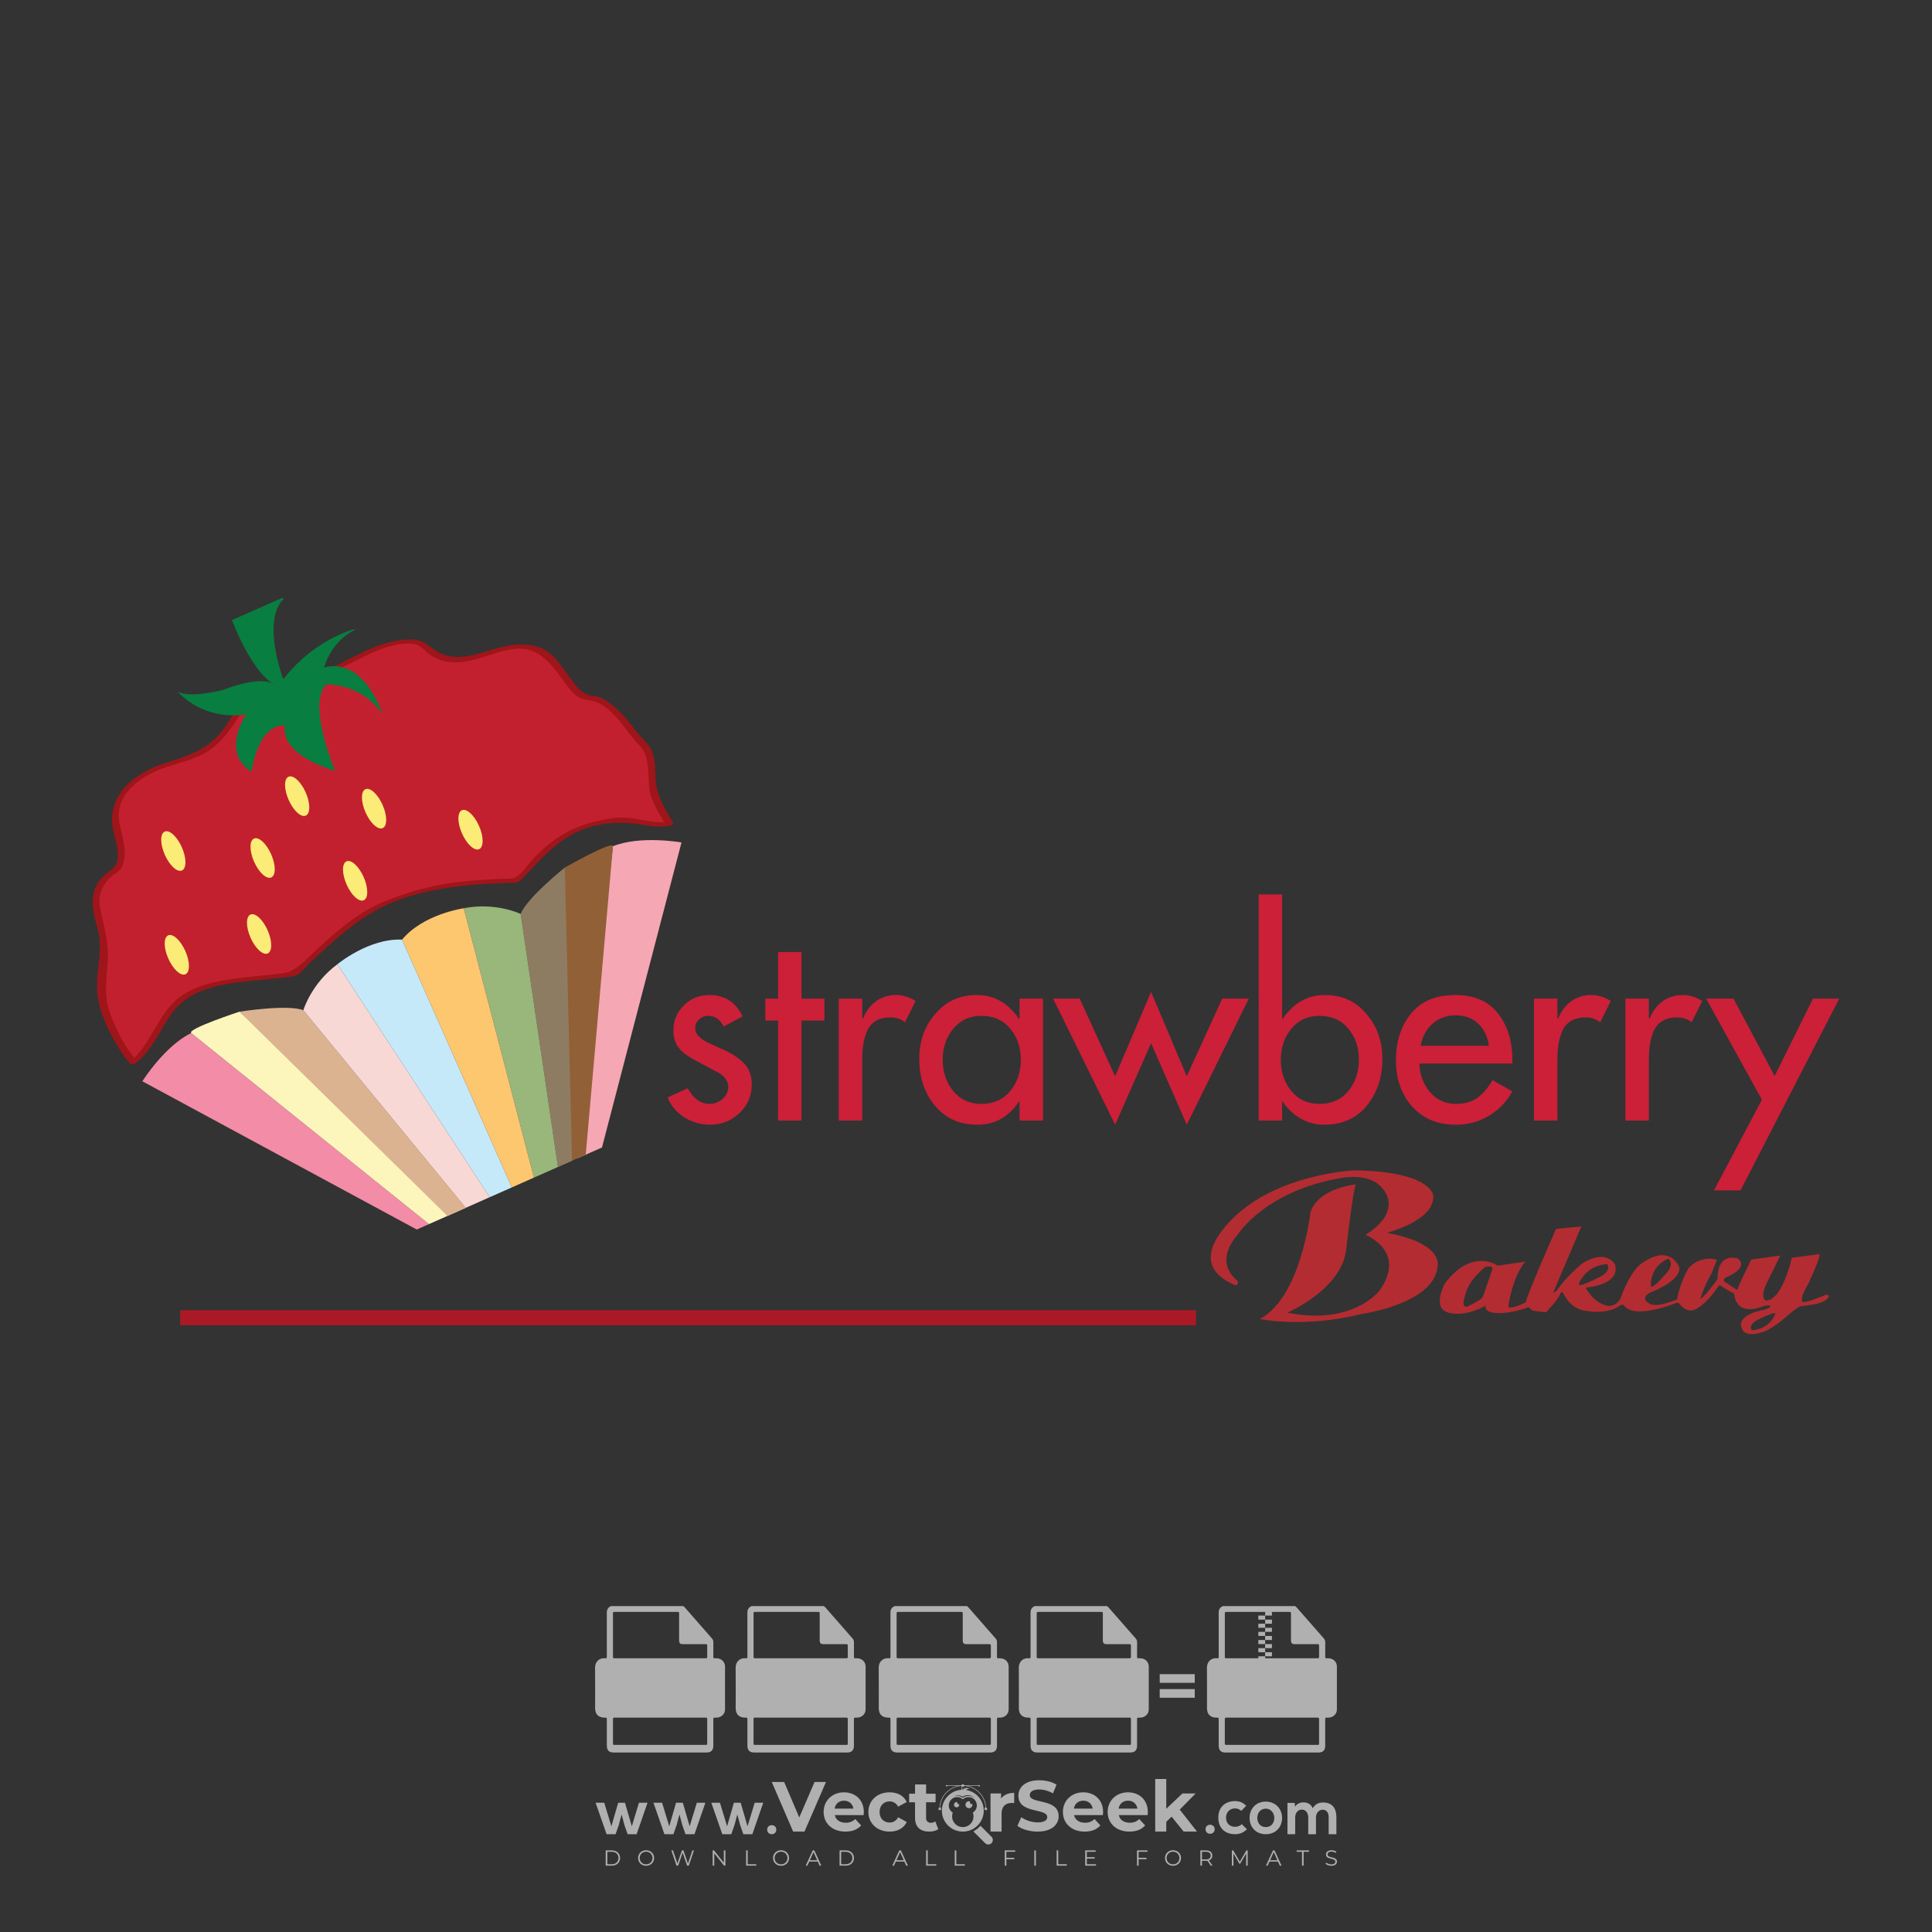 <?xml version="1.0" encoding="iso-8859-1"?>
<!-- Generator: Adobe Illustrator 24.3.0, SVG Export Plug-In . SVG Version: 6.00 Build 0)  -->
<svg version="1.1" id="Layer_1" xmlns="http://www.w3.org/2000/svg" xmlns:xlink="http://www.w3.org/1999/xlink" x="0px" y="0px"
	 viewBox="0 0 500 500" style="enable-background:new 0 0 500 500;" xml:space="preserve">
<rect x="0" y="0" width="500" height="500" fill="#333333" stroke="none"/>
<g id="watermark_1_">
	<g>
		<g id="watermark" style="opacity:0.61;">
			<g>
				<g>
					<g>
						<g>
							<polygon style="fill:#FFFFFF;" points="213.765,461.172 208.204,474.017 205.268,474.017 199.726,461.172 202.938,461.172 
								206.846,470.347 210.81,461.172 							"/>
						</g>
						<g>
							<path style="fill:#FFFFFF;" d="M223.507,469.741h-7.469c0.275,1.23,1.321,1.982,2.826,1.982c1.046,0,1.798-0.312,2.477-0.954
								l1.523,1.651c-0.917,1.046-2.294,1.597-4.074,1.597c-3.413,0-5.634-2.147-5.634-5.083c0-2.954,2.257-5.083,5.267-5.083
								c2.899,0,5.138,1.945,5.138,5.12C223.562,469.191,223.526,469.503,223.507,469.741 M216.002,468.071h4.863
								c-0.202-1.248-1.138-2.055-2.422-2.055C217.139,466.016,216.204,466.805,216.002,468.071"/>
						</g>
						<g>
							<path style="fill:#FFFFFF;" d="M224.735,468.934c0-2.973,2.294-5.083,5.505-5.083c2.074,0,3.707,0.899,4.423,2.514
								l-2.22,1.193c-0.532-0.936-1.321-1.358-2.221-1.358c-1.45,0-2.587,1.009-2.587,2.734c0,1.725,1.138,2.734,2.587,2.734
								c0.899,0,1.688-0.404,2.221-1.358l2.22,1.211c-0.716,1.578-2.349,2.495-4.423,2.495
								C227.029,474.017,224.735,471.907,224.735,468.934"/>
						</g>
						<g>
							<path style="fill:#FFFFFF;" d="M242.828,473.393c-0.587,0.422-1.45,0.624-2.331,0.624c-2.33,0-3.688-1.193-3.688-3.542
								v-4.055h-1.523v-2.202h1.523v-2.404h2.863v2.404h2.459v2.202h-2.459v4.019c0,0.844,0.458,1.303,1.229,1.303
								c0.422,0,0.844-0.128,1.156-0.367L242.828,473.393z"/>
						</g>
					</g>
					<g>
						<path style="fill:#FFFFFF;" d="M262.474,463.997v2.643c-0.238-0.018-0.422-0.037-0.642-0.037
							c-1.578,0-2.624,0.862-2.624,2.753v4.661h-2.863v-9.873h2.734v1.303C259.776,464.493,260.951,463.997,262.474,463.997"/>
					</g>
					<g>
						<path style="fill:#FFFFFF;" d="M263.299,472.53l1.009-2.239c1.083,0.789,2.697,1.339,4.239,1.339
							c1.762,0,2.477-0.587,2.477-1.376c0-2.404-7.469-0.752-7.469-5.524c0-2.184,1.762-4,5.413-4c1.615,0,3.267,0.385,4.459,1.138
							l-0.918,2.257c-1.193-0.679-2.422-1.009-3.56-1.009c-1.761,0-2.44,0.66-2.44,1.468c0,2.367,7.468,0.734,7.468,5.45
							c0,2.147-1.78,3.982-5.45,3.982C266.492,474.017,264.437,473.411,263.299,472.53"/>
					</g>
					<g>
						<path style="fill:#FFFFFF;" d="M285.428,469.741h-7.469c0.275,1.23,1.321,1.982,2.826,1.982c1.046,0,1.798-0.312,2.477-0.954
							l1.523,1.651c-0.918,1.046-2.294,1.597-4.074,1.597c-3.413,0-5.634-2.147-5.634-5.083c0-2.954,2.257-5.083,5.267-5.083
							c2.9,0,5.138,1.945,5.138,5.12C285.484,469.191,285.447,469.503,285.428,469.741 M277.923,468.071h4.863
							c-0.202-1.248-1.138-2.055-2.422-2.055C279.061,466.016,278.125,466.805,277.923,468.071"/>
					</g>
					<g>
						<path style="fill:#FFFFFF;" d="M297.007,469.741h-7.469c0.275,1.23,1.321,1.982,2.826,1.982c1.046,0,1.798-0.312,2.477-0.954
							l1.523,1.651c-0.918,1.046-2.294,1.597-4.074,1.597c-3.413,0-5.634-2.147-5.634-5.083c0-2.954,2.257-5.083,5.267-5.083
							c2.899,0,5.138,1.945,5.138,5.12C297.062,469.191,297.025,469.503,297.007,469.741 M289.501,468.071h4.863
							c-0.202-1.248-1.138-2.055-2.422-2.055C290.639,466.016,289.703,466.805,289.501,468.071"/>
					</g>
					<g>
						<polygon style="fill:#FFFFFF;" points="303.208,470.145 301.831,471.503 301.831,474.017 298.969,474.017 298.969,460.401 
							301.831,460.401 301.831,468.108 306.016,464.144 309.429,464.144 305.318,468.328 309.796,474.017 306.327,474.017 						"/>
					</g>
					<g>
						<path style="fill:#FFFFFF;" d="M256.601,475.359L256.601,475.359l-2.86-2.86c-0.435,0.508-0.953,0.943-1.534,1.284
							c-0.092,0.069-0.186,0.136-0.283,0.199l3.027,3.027c0.456,0.456,1.195,0.456,1.65,0
							C257.057,476.554,257.057,475.815,256.601,475.359"/>
					</g>
					<g>
						<path style="fill:#FFFFFF;" d="M249.984,463.244c0.221-0.173,0.495-0.281,0.797-0.281c0.042,0,0.083,0.002,0.124,0.006
							c-0.214-0.156-0.478-0.249-0.764-0.249c-0.395,0-0.744,0.18-0.981,0.458c-0.051,0-0.1,0.006-0.151,0.008
							c0.039-0.077,0.064-0.162,0.064-0.255c0-0.234-0.143-0.434-0.346-0.519c0.087,0.126,0.138,0.279,0.138,0.445
							c0,0.122-0.031,0.237-0.081,0.341c-2.811,0.201-5.03,2.539-5.03,5.4c0,2.993,2.426,5.42,5.42,5.42
							c2.993,0,5.42-2.426,5.42-5.42C254.595,465.879,252.593,463.635,249.984,463.244 M247.983,464.656
							c0.435,0,0.844,0.112,1.199,0.309c0.374-0.245,0.82-0.387,1.299-0.387c0.711,0,1.348,0.312,1.784,0.806
							c-0.435-0.379-1.004-0.61-1.627-0.61c-0.449,0-0.87,0.12-1.234,0.329c-0.079,0.046-0.156,0.096-0.229,0.15
							c-0.065-0.048-0.133-0.093-0.204-0.134c-0.369-0.219-0.8-0.344-1.26-0.344c-0.3,0-0.588,0.054-0.854,0.152
							C247.196,464.754,247.578,464.656,247.983,464.656 M251.772,469.098c0.115,0.305,0.181,0.634,0.181,0.979
							c0,1.534-1.244,2.777-2.778,2.777c-1.534,0-2.777-1.243-2.777-2.777c0-0.345,0.066-0.674,0.181-0.979
							c-0.62-0.382-1.035-1.064-1.035-1.846c0-1.197,0.971-2.168,2.168-2.168c0.565,0,1.078,0.218,1.463,0.572
							c0.386-0.354,0.899-0.572,1.464-0.572c1.197,0,2.168,0.971,2.168,2.168C252.807,468.034,252.392,468.716,251.772,469.098"/>
					</g>
					<g>
						<path style="fill:#FFFFFF;" d="M251.666,467.061c0,0.497-0.404,0.901-0.901,0.901c-0.497,0-0.901-0.404-0.901-0.901
							s0.404-0.901,0.901-0.901c0.101,0,0.197,0.017,0.287,0.047c-0.03,0.062-0.045,0.132-0.045,0.204
							c0,0.273,0.221,0.494,0.494,0.494c0.05,0,0.099-0.008,0.146-0.022C251.66,466.941,251.666,467,251.666,467.061"/>
					</g>
					<g>
						<path style="fill:#FFFFFF;" d="M248.255,467.061c0,0.376-0.305,0.681-0.681,0.681c-0.376,0-0.681-0.305-0.681-0.681
							s0.305-0.681,0.681-0.681c0.076,0,0.149,0.013,0.217,0.035c-0.023,0.047-0.034,0.1-0.034,0.155
							c0,0.206,0.167,0.374,0.374,0.374c0.038,0,0.075-0.006,0.11-0.017C248.25,466.97,248.255,467.015,248.255,467.061"/>
					</g>
					<g>
						<g>
							<g>
								<rect x="242.908" y="467.83" style="fill:#FFFFFF;" width="0.616" height="0.616"/>
							</g>
							<g>
								<rect x="254.827" y="467.83" style="fill:#FFFFFF;" width="0.616" height="0.616"/>
							</g>
							<g>
								<path style="fill:#FFFFFF;" d="M255.205,468.082h-0.14c0-3.248-2.642-5.89-5.89-5.89c-3.248,0-5.89,2.642-5.89,5.89h-0.14
									c0-1.611,0.627-3.125,1.766-4.264c1.139-1.139,2.653-1.766,4.264-1.766c1.611,0,3.125,0.627,4.264,1.766
									C254.578,464.957,255.205,466.471,255.205,468.082"/>
							</g>
						</g>
						<g>
							<rect x="248.868" y="461.814" style="fill:#FFFFFF;" width="0.616" height="0.616"/>
						</g>
						<g>
							<rect x="244.95" y="462.052" style="fill:#FFFFFF;" width="8.45" height="0.14"/>
						</g>
						<g>
							<path style="fill:#FFFFFF;" d="M245.174,462.15c0,0.108-0.088,0.196-0.196,0.196c-0.108,0-0.196-0.088-0.196-0.196
								c0-0.108,0.088-0.196,0.196-0.196C245.086,461.954,245.174,462.042,245.174,462.15"/>
						</g>
						<g>
							<path style="fill:#FFFFFF;" d="M253.596,462.15c0,0.108-0.088,0.196-0.196,0.196c-0.108,0-0.196-0.088-0.196-0.196
								c0-0.108,0.088-0.196,0.196-0.196C253.509,461.954,253.596,462.042,253.596,462.15"/>
						</g>
					</g>
				</g>
				<g>
					<path style="fill:#FFFFFF;" d="M314.356,473.409c0,1.559-2.364,1.559-2.364,0C311.993,471.851,314.356,471.851,314.356,473.409
						z"/>
				</g>
				<g>
					<g>
						<g>
							<path style="fill:#FFFFFF;" d="M161.739,466.549l1.772,6.088l1.855-6.088h2.215l-2.823,8.14h-2.33l-0.837-2.396l-0.722-2.708
								l-0.722,2.708l-0.837,2.396h-2.33l-2.839-8.14h2.231l1.855,6.088l1.756-6.088H161.739z"/>
						</g>
						<g>
							<path style="fill:#FFFFFF;" d="M176.713,466.549l1.772,6.088l1.855-6.088h2.215l-2.823,8.14h-2.33l-0.837-2.396l-0.722-2.708
								l-0.722,2.708l-0.837,2.396h-2.33l-2.839-8.14h2.231l1.855,6.088l1.756-6.088H176.713z"/>
						</g>
						<g>
							<path style="fill:#FFFFFF;" d="M191.687,466.549l1.772,6.088l1.855-6.088h2.215l-2.823,8.14h-2.33l-0.837-2.396l-0.722-2.708
								l-0.722,2.708l-0.837,2.396h-2.33l-2.839-8.14h2.231l1.855,6.088l1.756-6.088H191.687z"/>
						</g>
					</g>
					<g>
						<path style="fill:#FFFFFF;" d="M200.908,473.52c0,1.559-2.364,1.559-2.364,0C198.545,471.962,200.908,471.962,200.908,473.52z
							"/>
					</g>
					<g>
						<path style="fill:#FFFFFF;" d="M322.71,473.409c-0.935,0.919-1.919,1.28-3.117,1.28c-2.346,0-4.3-1.411-4.3-4.282
							s1.953-4.284,4.3-4.284c1.149,0,2.035,0.329,2.921,1.199l-1.264,1.329c-0.476-0.428-1.066-0.64-1.623-0.64
							c-1.346,0-2.33,0.985-2.33,2.396c0,1.542,1.05,2.362,2.297,2.362c0.64,0,1.28-0.18,1.772-0.672L322.71,473.409z"/>
					</g>
					<g>
						<path style="fill:#FFFFFF;" d="M331.805,470.472c0,2.33-1.591,4.217-4.217,4.217c-2.626,0-4.201-1.887-4.201-4.217
							c0-2.314,1.609-4.217,4.185-4.217C330.149,466.255,331.805,468.158,331.805,470.472z M325.389,470.472
							c0,1.231,0.739,2.38,2.199,2.38c1.46,0,2.199-1.149,2.199-2.38c0-1.215-0.854-2.396-2.199-2.396
							C326.144,468.077,325.389,469.258,325.389,470.472z"/>
					</g>
					<g>
						<path style="fill:#FFFFFF;" d="M338.572,474.689v-4.332c0-1.068-0.559-2.035-1.658-2.035c-1.082,0-1.722,0.967-1.722,2.035
							v4.332h-2.003v-8.107h1.855l0.148,0.985c0.426-0.82,1.362-1.116,2.133-1.116c0.969,0,1.937,0.394,2.396,1.51
							c0.723-1.149,1.658-1.478,2.708-1.478c2.297,0,3.43,1.412,3.43,3.84v4.365h-2.003v-4.365c0-1.066-0.442-1.97-1.526-1.97
							c-1.082,0-1.756,0.935-1.756,2.003v4.332H338.572z"/>
					</g>
				</g>
			</g>
		</g>
		<g style="opacity:0.61;">
			<g>
				<g>
					<path style="fill:#FFFFFF;" d="M345.988,431.299c-0.006-1.224-0.959-2.121-2.189-2.14c-0.924-0.014-0.832,0.12-0.834-0.867
						c-0.003-1.097-0.007-2.194,0.003-3.292c0.003-0.379-0.112-0.691-0.362-0.976c-2.342-2.668-4.678-5.342-7.019-8.011
						c-0.12-0.137-0.275-0.244-0.414-0.366c-6.214,0-12.427,0-18.641,0c-0.794,0.293-1.14,0.868-1.138,1.709
						c0.01,3.748,0.004,7.496,0.004,11.243c0,0.556-0.003,0.589-0.55,0.551c-1.497-0.102-2.516,0.986-2.497,2.492
						c0.044,3.476,0.013,6.953,0.014,10.429c0.001,1.58,0.867,2.443,2.45,2.449c0.582,0.002,0.582,0.002,0.582,0.6
						c0,2.219-0.001,4.438,0.001,6.657c0.001,1.192,0.58,1.771,1.768,1.771c8.013,0.001,16.027,0.001,24.04,0
						c1.168,0,1.755-0.583,1.757-1.745c0.002-2.256,0-4.512,0.001-6.768c0-0.512,0.002-0.511,0.52-0.515
						c0.271-0.002,0.541,0.008,0.809-0.058c0.996-0.246,1.69-1.044,1.694-2.069C346.003,438.696,346.005,434.997,345.988,431.299z
						 M317.537,417.162c5.337,0,10.674,0,16.01,0c0.548,0,0.554,0.007,0.554,0.561c0.001,2.243-0.001,4.486,0.001,6.73
						c0.001,0.811,0.249,1.059,1.06,1.059c1.91,0.001,3.821,0,5.731,0.001c0.458,0,0.479,0.021,0.481,0.483
						c0.003,0.887,0.002,1.775,0,2.662c-0.001,0.477-0.024,0.498-0.504,0.499c-3.895,0.001-7.79,0-11.684,0
						c-3.882,0-7.765,0-11.647,0c-0.55,0-0.552-0.001-0.552-0.561c-0.001-3.624-0.001-7.247,0-10.871
						C316.987,417.166,316.991,417.162,317.537,417.162z M340.822,451.579c-3.883,0.001-7.766,0-11.65,0c-3.871,0-7.742,0-11.613,0
						c-0.572,0-0.574-0.002-0.574-0.579c-0.001-1.997-0.001-3.994,0.001-5.991c0-0.464,0.023-0.486,0.478-0.487
						c7.803-0.001,15.607-0.001,23.41,0c0.478,0,0.499,0.02,0.499,0.503c0.002,1.997,0.001,3.994,0,5.991
						C341.375,451.574,341.37,451.579,340.822,451.579z"/>
				</g>
				<g>
					<g>
						<rect x="327.418" y="417.053" style="fill:#FFFFFF;" width="1.757" height="1.054"/>
					</g>
					<g>
						<rect x="325.662" y="418.107" style="fill:#FFFFFF;" width="1.757" height="1.054"/>
					</g>
					<g>
						<rect x="327.418" y="419.161" style="fill:#FFFFFF;" width="1.757" height="1.054"/>
					</g>
					<g>
						<rect x="325.662" y="420.215" style="fill:#FFFFFF;" width="1.757" height="1.054"/>
					</g>
					<g>
						<rect x="327.418" y="421.269" style="fill:#FFFFFF;" width="1.757" height="1.054"/>
					</g>
					<g>
						<rect x="325.662" y="422.323" style="fill:#FFFFFF;" width="1.757" height="1.054"/>
					</g>
					<g>
						<rect x="327.418" y="423.378" style="fill:#FFFFFF;" width="1.757" height="1.054"/>
					</g>
					<g>
						<rect x="325.662" y="424.432" style="fill:#FFFFFF;" width="1.757" height="1.054"/>
					</g>
					<g>
						<rect x="327.418" y="425.486" style="fill:#FFFFFF;" width="1.757" height="1.054"/>
					</g>
					<g>
						<rect x="325.662" y="426.54" style="fill:#FFFFFF;" width="1.757" height="1.054"/>
					</g>
					<g>
						<rect x="327.418" y="427.594" style="fill:#FFFFFF;" width="1.757" height="1.054"/>
					</g>
					<g>
						<rect x="325.662" y="428.648" style="fill:#FFFFFF;" width="1.757" height="1.054"/>
					</g>
				</g>
			</g>
			<g>
				<path style="fill:#FFFFFF;" d="M187.637,431.299c-0.006-1.224-0.959-2.121-2.189-2.14c-0.924-0.014-0.832,0.12-0.834-0.867
					c-0.003-1.097-0.007-2.194,0.003-3.292c0.003-0.379-0.112-0.691-0.362-0.976c-2.342-2.668-4.678-5.342-7.019-8.011
					c-0.12-0.137-0.275-0.244-0.414-0.366c-6.214,0-12.427,0-18.641,0c-0.794,0.293-1.14,0.868-1.138,1.709
					c0.01,3.748,0.004,7.496,0.004,11.243c0,0.556-0.003,0.589-0.55,0.551c-1.497-0.102-2.516,0.986-2.497,2.492
					c0.044,3.476,0.013,6.953,0.014,10.429c0.001,1.58,0.867,2.443,2.45,2.449c0.582,0.002,0.582,0.002,0.582,0.6
					c0,2.219-0.001,4.438,0.001,6.657c0.001,1.192,0.58,1.771,1.768,1.771c8.013,0.001,16.027,0.001,24.04,0
					c1.168,0,1.755-0.583,1.757-1.745c0.002-2.256,0-4.512,0.001-6.768c0-0.512,0.002-0.511,0.52-0.515
					c0.271-0.002,0.541,0.008,0.809-0.058c0.996-0.246,1.69-1.044,1.694-2.069C187.652,438.696,187.655,434.997,187.637,431.299z
					 M159.187,417.162c5.337,0,10.674,0,16.01,0c0.548,0,0.554,0.007,0.554,0.561c0.001,2.243-0.001,4.486,0.001,6.73
					c0.001,0.811,0.249,1.059,1.06,1.059c1.91,0.001,3.821,0,5.731,0.001c0.458,0,0.479,0.021,0.481,0.483
					c0.003,0.887,0.002,1.775,0,2.662c-0.001,0.477-0.024,0.498-0.504,0.499c-3.895,0.001-7.79,0-11.684,0
					c-3.882,0-7.765,0-11.647,0c-0.55,0-0.552-0.001-0.552-0.561c-0.001-3.624-0.001-7.247,0-10.871
					C158.636,417.166,158.64,417.162,159.187,417.162z M182.472,451.579c-3.883,0.001-7.766,0-11.65,0c-3.871,0-7.742,0-11.613,0
					c-0.572,0-0.574-0.002-0.574-0.579c-0.001-1.997-0.001-3.994,0.001-5.991c0-0.464,0.023-0.486,0.478-0.487
					c7.803-0.001,15.607-0.001,23.41,0c0.478,0,0.499,0.02,0.499,0.503c0.002,1.997,0.001,3.994,0,5.991
					C183.024,451.574,183.019,451.579,182.472,451.579z"/>
			</g>
			<g>
				<path style="fill:#FFFFFF;" d="M159.779,440.669v-7.897h2.779c0.375,0,0.726,0.061,1.053,0.182
					c0.327,0.121,0.612,0.292,0.855,0.513c0.242,0.221,0.434,0.483,0.573,0.789c0.14,0.305,0.21,0.642,0.21,1.009
					c0,0.375-0.07,0.715-0.21,1.02c-0.14,0.305-0.331,0.568-0.573,0.789c-0.243,0.221-0.528,0.392-0.855,0.513
					c-0.327,0.121-0.678,0.182-1.053,0.182h-1.29v2.901H159.779z M162.58,436.356c0.39,0,0.684-0.111,0.882-0.331
					c0.199-0.22,0.298-0.474,0.298-0.761c0-0.14-0.024-0.276-0.072-0.408c-0.048-0.132-0.121-0.248-0.221-0.347
					c-0.099-0.099-0.223-0.178-0.37-0.237c-0.147-0.059-0.32-0.089-0.518-0.089h-1.312v2.173H162.58z"/>
				<path style="fill:#FFFFFF;" d="M166.308,432.771h1.731l3.177,5.294h0.088l-0.088-1.522v-3.772h1.478v7.897h-1.566l-3.353-5.592
					h-0.088l0.088,1.522v4.07h-1.467V432.771z"/>
				<path style="fill:#FFFFFF;" d="M177.922,436.334h3.872c0.022,0.089,0.04,0.195,0.055,0.32c0.014,0.125,0.022,0.25,0.022,0.375
					c0,0.507-0.077,0.985-0.231,1.434c-0.154,0.449-0.397,0.849-0.728,1.202c-0.353,0.375-0.776,0.666-1.268,0.871
					c-0.493,0.206-1.055,0.309-1.688,0.309c-0.574,0-1.114-0.103-1.622-0.309c-0.507-0.206-0.948-0.492-1.323-0.86
					c-0.375-0.367-0.673-0.803-0.894-1.307c-0.221-0.504-0.331-1.053-0.331-1.649c0-0.595,0.11-1.145,0.331-1.649
					c0.221-0.504,0.518-0.939,0.894-1.307c0.375-0.367,0.816-0.654,1.323-0.86c0.507-0.206,1.048-0.309,1.622-0.309
					c0.64,0,1.211,0.11,1.715,0.331c0.504,0.221,0.935,0.526,1.296,0.915l-1.025,1.004c-0.258-0.272-0.544-0.48-0.861-0.623
					c-0.316-0.143-0.695-0.215-1.136-0.215c-0.361,0-0.703,0.065-1.026,0.193c-0.324,0.129-0.607,0.311-0.85,0.546
					c-0.242,0.235-0.436,0.52-0.579,0.855c-0.143,0.335-0.215,0.708-0.215,1.119c0,0.412,0.072,0.785,0.215,1.12
					c0.143,0.335,0.338,0.62,0.584,0.855c0.246,0.235,0.531,0.418,0.855,0.546c0.323,0.129,0.669,0.193,1.037,0.193
					c0.419,0,0.773-0.061,1.064-0.182c0.29-0.121,0.538-0.278,0.744-0.469c0.148-0.132,0.275-0.3,0.381-0.502
					c0.106-0.202,0.189-0.428,0.248-0.678h-2.482V436.334z"/>
			</g>
			<g>
				<path style="fill:#FFFFFF;" d="M224.019,431.299c-0.006-1.224-0.959-2.121-2.189-2.14c-0.924-0.014-0.832,0.12-0.834-0.867
					c-0.003-1.097-0.007-2.194,0.003-3.292c0.003-0.379-0.112-0.691-0.362-0.976c-2.342-2.668-4.678-5.342-7.019-8.011
					c-0.12-0.137-0.275-0.244-0.414-0.366c-6.214,0-12.427,0-18.641,0c-0.794,0.293-1.14,0.868-1.138,1.709
					c0.01,3.748,0.004,7.496,0.004,11.243c0,0.556-0.003,0.589-0.55,0.551c-1.497-0.102-2.516,0.986-2.497,2.492
					c0.044,3.476,0.013,6.953,0.014,10.429c0.001,1.58,0.867,2.443,2.45,2.449c0.582,0.002,0.582,0.002,0.582,0.6
					c0,2.219-0.001,4.438,0.001,6.657c0.001,1.192,0.58,1.771,1.768,1.771c8.013,0.001,16.027,0.001,24.04,0
					c1.168,0,1.755-0.583,1.757-1.745c0.002-2.256,0-4.512,0.001-6.768c0-0.512,0.002-0.511,0.52-0.515
					c0.271-0.002,0.541,0.008,0.809-0.058c0.997-0.246,1.69-1.044,1.694-2.069C224.034,438.696,224.036,434.997,224.019,431.299z
					 M195.568,417.162c5.337,0,10.674,0,16.01,0c0.548,0,0.554,0.007,0.554,0.561c0.001,2.243-0.001,4.486,0.001,6.73
					c0.001,0.811,0.249,1.059,1.06,1.059c1.91,0.001,3.821,0,5.731,0.001c0.458,0,0.479,0.021,0.481,0.483
					c0.003,0.887,0.002,1.775,0,2.662c-0.001,0.477-0.024,0.498-0.504,0.499c-3.895,0.001-7.79,0-11.684,0
					c-3.882,0-7.765,0-11.647,0c-0.55,0-0.552-0.001-0.552-0.561c-0.001-3.624-0.001-7.247,0-10.871
					C195.018,417.166,195.022,417.162,195.568,417.162z M218.854,451.579c-3.883,0.001-7.766,0-11.65,0c-3.871,0-7.742,0-11.613,0
					c-0.572,0-0.574-0.002-0.574-0.579c-0.001-1.997-0.001-3.994,0.001-5.991c0-0.464,0.023-0.486,0.478-0.487
					c7.803-0.001,15.607-0.001,23.41,0c0.478,0,0.499,0.02,0.499,0.503c0.002,1.997,0.001,3.994,0,5.991
					C219.406,451.574,219.401,451.579,218.854,451.579z"/>
			</g>
			<g>
				<path style="fill:#FFFFFF;" d="M205.111,432.771h1.699l2.967,7.897h-1.644l-0.651-1.886h-3.044l-0.651,1.886h-1.643
					L205.111,432.771z M206.997,437.415l-0.706-1.974l-0.287-0.96h-0.088l-0.287,0.96l-0.706,1.974H206.997z"/>
				<path style="fill:#FFFFFF;" d="M211.331,434.536c-0.125,0-0.245-0.024-0.359-0.072c-0.114-0.048-0.213-0.114-0.298-0.199
					c-0.084-0.084-0.151-0.182-0.198-0.292c-0.048-0.11-0.072-0.232-0.072-0.364s0.024-0.254,0.072-0.364
					c0.048-0.11,0.114-0.208,0.198-0.292c0.084-0.084,0.184-0.151,0.298-0.198c0.114-0.048,0.233-0.072,0.359-0.072
					c0.257,0,0.478,0.09,0.662,0.27c0.184,0.181,0.276,0.399,0.276,0.656s-0.092,0.476-0.276,0.656
					C211.809,434.446,211.589,434.536,211.331,434.536z M210.615,440.669v-5.404h1.445v5.404H210.615z"/>
			</g>
			<g>
				<path style="fill:#FFFFFF;" d="M261.044,431.299c-0.006-1.224-0.959-2.121-2.189-2.14c-0.924-0.014-0.832,0.12-0.834-0.867
					c-0.003-1.097-0.007-2.194,0.003-3.292c0.003-0.379-0.112-0.691-0.362-0.976c-2.342-2.668-4.678-5.342-7.019-8.011
					c-0.12-0.137-0.275-0.244-0.414-0.366c-6.214,0-12.427,0-18.641,0c-0.794,0.293-1.14,0.868-1.138,1.709
					c0.01,3.748,0.004,7.496,0.004,11.243c0,0.556-0.003,0.589-0.55,0.551c-1.497-0.102-2.516,0.986-2.497,2.492
					c0.044,3.476,0.013,6.953,0.014,10.429c0.001,1.58,0.867,2.443,2.45,2.449c0.582,0.002,0.582,0.002,0.582,0.6
					c0,2.219-0.001,4.438,0.001,6.657c0.001,1.192,0.58,1.771,1.768,1.771c8.013,0.001,16.027,0.001,24.04,0
					c1.168,0,1.755-0.583,1.757-1.745c0.002-2.256,0-4.512,0.001-6.768c0-0.512,0.002-0.511,0.52-0.515
					c0.271-0.002,0.541,0.008,0.809-0.058c0.996-0.246,1.69-1.044,1.694-2.069C261.059,438.696,261.061,434.997,261.044,431.299z
					 M232.593,417.162c5.337,0,10.674,0,16.01,0c0.548,0,0.554,0.007,0.554,0.561c0.001,2.243-0.001,4.486,0.001,6.73
					c0.001,0.811,0.249,1.059,1.06,1.059c1.91,0.001,3.821,0,5.731,0.001c0.458,0,0.479,0.021,0.481,0.483
					c0.003,0.887,0.002,1.775,0,2.662c-0.001,0.477-0.024,0.498-0.504,0.499c-3.895,0.001-7.79,0-11.684,0
					c-3.882,0-7.765,0-11.647,0c-0.55,0-0.552-0.001-0.552-0.561c-0.001-3.624-0.001-7.247,0-10.871
					C232.042,417.166,232.047,417.162,232.593,417.162z M255.878,451.579c-3.883,0.001-7.766,0-11.65,0c-3.871,0-7.742,0-11.613,0
					c-0.572,0-0.574-0.002-0.574-0.579c-0.001-1.997-0.001-3.994,0.001-5.991c0-0.464,0.023-0.486,0.478-0.487
					c7.803-0.001,15.607-0.001,23.41,0c0.478,0,0.499,0.02,0.499,0.503c0.002,1.997,0.001,3.994,0,5.991
					C256.431,451.574,256.426,451.579,255.878,451.579z"/>
			</g>
			<g>
				<path style="fill:#FFFFFF;" d="M236.361,440.845c-0.338,0-0.662-0.048-0.971-0.143c-0.309-0.095-0.592-0.239-0.849-0.43
					c-0.257-0.191-0.481-0.425-0.673-0.7c-0.191-0.276-0.342-0.597-0.452-0.965l1.401-0.551c0.103,0.397,0.283,0.726,0.54,0.987
					c0.257,0.261,0.596,0.392,1.015,0.392c0.154,0,0.303-0.02,0.447-0.061c0.143-0.04,0.272-0.099,0.386-0.176
					s0.204-0.175,0.27-0.292c0.066-0.118,0.099-0.254,0.099-0.408c0-0.147-0.026-0.279-0.077-0.397
					c-0.051-0.117-0.138-0.227-0.259-0.331c-0.121-0.103-0.28-0.202-0.475-0.298c-0.195-0.095-0.435-0.195-0.722-0.298l-0.485-0.176
					c-0.213-0.073-0.429-0.173-0.645-0.298c-0.217-0.125-0.413-0.276-0.59-0.452c-0.177-0.176-0.322-0.384-0.436-0.623
					c-0.114-0.239-0.171-0.509-0.171-0.81c0-0.309,0.06-0.597,0.182-0.866c0.121-0.268,0.294-0.503,0.518-0.706
					c0.224-0.202,0.492-0.36,0.805-0.474s0.66-0.171,1.042-0.171c0.397,0,0.74,0.053,1.031,0.16
					c0.291,0.107,0.537,0.243,0.739,0.408c0.202,0.165,0.366,0.348,0.491,0.546c0.125,0.199,0.217,0.386,0.276,0.563l-1.312,0.551
					c-0.074-0.221-0.208-0.419-0.402-0.596c-0.195-0.176-0.462-0.265-0.8-0.265c-0.324,0-0.592,0.075-0.805,0.226
					c-0.213,0.151-0.32,0.348-0.32,0.59c0,0.235,0.103,0.436,0.309,0.601c0.206,0.165,0.533,0.325,0.982,0.48l0.497,0.165
					c0.316,0.111,0.605,0.237,0.866,0.381c0.261,0.143,0.485,0.314,0.673,0.513c0.187,0.199,0.331,0.425,0.43,0.678
					c0.1,0.254,0.149,0.546,0.149,0.877c0,0.412-0.083,0.767-0.248,1.064c-0.165,0.298-0.377,0.542-0.634,0.734
					c-0.258,0.191-0.548,0.335-0.872,0.43C236.986,440.797,236.67,440.845,236.361,440.845z"/>
				<path style="fill:#FFFFFF;" d="M239.516,432.771h1.61l1.633,4.754l0.287,1.015h0.088l0.309-1.015l1.699-4.754h1.61l-2.879,7.897
					h-1.566L239.516,432.771z"/>
				<path style="fill:#FFFFFF;" d="M251.097,436.334h3.871c0.022,0.089,0.04,0.195,0.055,0.32c0.015,0.125,0.023,0.25,0.023,0.375
					c0,0.507-0.078,0.985-0.232,1.434c-0.154,0.449-0.397,0.849-0.728,1.202c-0.353,0.375-0.775,0.666-1.268,0.871
					c-0.493,0.206-1.055,0.309-1.688,0.309c-0.574,0-1.114-0.103-1.621-0.309c-0.507-0.206-0.949-0.492-1.324-0.86
					c-0.375-0.367-0.673-0.803-0.894-1.307c-0.22-0.504-0.331-1.053-0.331-1.649c0-0.595,0.11-1.145,0.331-1.649
					c0.221-0.504,0.518-0.939,0.894-1.307c0.375-0.367,0.816-0.654,1.324-0.86c0.507-0.206,1.047-0.309,1.621-0.309
					c0.64,0,1.211,0.11,1.715,0.331c0.504,0.221,0.936,0.526,1.296,0.915l-1.026,1.004c-0.257-0.272-0.544-0.48-0.861-0.623
					c-0.316-0.143-0.694-0.215-1.136-0.215c-0.36,0-0.702,0.065-1.026,0.193c-0.323,0.129-0.607,0.311-0.849,0.546
					c-0.243,0.235-0.436,0.52-0.579,0.855c-0.143,0.335-0.215,0.708-0.215,1.119c0,0.412,0.072,0.785,0.215,1.12
					c0.143,0.335,0.338,0.62,0.585,0.855c0.246,0.235,0.531,0.418,0.854,0.546c0.324,0.129,0.669,0.193,1.037,0.193
					c0.419,0,0.774-0.061,1.064-0.182c0.29-0.121,0.539-0.278,0.745-0.469c0.147-0.132,0.274-0.3,0.38-0.502
					c0.107-0.202,0.189-0.428,0.248-0.678h-2.482V436.334z"/>
			</g>
			<g>
				<path style="fill:#FFFFFF;" d="M297.3,431.299c-0.006-1.224-0.959-2.121-2.189-2.14c-0.924-0.014-0.832,0.12-0.834-0.867
					c-0.003-1.097-0.007-2.194,0.003-3.292c0.003-0.379-0.112-0.691-0.362-0.976c-2.342-2.668-4.678-5.342-7.019-8.011
					c-0.12-0.137-0.275-0.244-0.414-0.366c-6.214,0-12.427,0-18.641,0c-0.794,0.293-1.14,0.868-1.138,1.709
					c0.01,3.748,0.004,7.496,0.004,11.243c0,0.556-0.003,0.589-0.55,0.551c-1.497-0.102-2.516,0.986-2.497,2.492
					c0.044,3.476,0.013,6.953,0.014,10.429c0.001,1.58,0.867,2.443,2.45,2.449c0.582,0.002,0.582,0.002,0.582,0.6
					c0,2.219-0.001,4.438,0.001,6.657c0.001,1.192,0.58,1.771,1.768,1.771c8.013,0.001,16.027,0.001,24.04,0
					c1.168,0,1.755-0.583,1.757-1.745c0.002-2.256,0-4.512,0.001-6.768c0-0.512,0.002-0.511,0.52-0.515
					c0.271-0.002,0.541,0.008,0.809-0.058c0.996-0.246,1.69-1.044,1.694-2.069C297.315,438.696,297.318,434.997,297.3,431.299z
					 M268.85,417.162c5.337,0,10.674,0,16.01,0c0.548,0,0.554,0.007,0.554,0.561c0.001,2.243-0.001,4.486,0.001,6.73
					c0.001,0.811,0.249,1.059,1.06,1.059c1.91,0.001,3.821,0,5.731,0.001c0.458,0,0.479,0.021,0.481,0.483
					c0.003,0.887,0.002,1.775,0,2.662c-0.001,0.477-0.024,0.498-0.504,0.499c-3.895,0.001-7.79,0-11.684,0
					c-3.882,0-7.765,0-11.647,0c-0.55,0-0.552-0.001-0.552-0.561c-0.001-3.624-0.001-7.247,0-10.871
					C268.299,417.166,268.303,417.162,268.85,417.162z M292.135,451.579c-3.883,0.001-7.766,0-11.65,0c-3.871,0-7.742,0-11.613,0
					c-0.572,0-0.574-0.002-0.574-0.579c-0.001-1.997-0.001-3.994,0.001-5.991c0-0.464,0.023-0.486,0.478-0.487
					c7.803-0.001,15.607-0.001,23.41,0c0.478,0,0.499,0.02,0.499,0.503c0.001,1.997,0.001,3.994,0,5.991
					C292.687,451.574,292.682,451.579,292.135,451.579z"/>
			</g>
			<g>
				<path style="fill:#FFFFFF;" d="M272.966,434.183v1.831h3.165v1.412h-3.165v1.831h3.518v1.412h-5.007v-7.897h5.007v1.412H272.966
					z"/>
				<path style="fill:#FFFFFF;" d="M277.852,440.669v-7.897h2.779c0.375,0,0.726,0.061,1.053,0.182
					c0.327,0.121,0.612,0.292,0.855,0.513c0.243,0.221,0.434,0.483,0.574,0.789c0.14,0.305,0.209,0.642,0.209,1.009
					c0,0.375-0.07,0.715-0.209,1.02c-0.14,0.305-0.331,0.568-0.574,0.789c-0.243,0.221-0.528,0.392-0.855,0.513
					c-0.327,0.121-0.678,0.182-1.053,0.182h-1.29v2.901H277.852z M280.653,436.356c0.389,0,0.684-0.111,0.882-0.331
					c0.199-0.22,0.298-0.474,0.298-0.761c0-0.14-0.024-0.276-0.072-0.408c-0.048-0.132-0.121-0.248-0.221-0.347
					c-0.099-0.099-0.222-0.178-0.37-0.237c-0.147-0.059-0.32-0.089-0.518-0.089h-1.312v2.173H280.653z"/>
				<path style="fill:#FFFFFF;" d="M286.797,440.845c-0.338,0-0.662-0.048-0.971-0.143c-0.309-0.095-0.592-0.239-0.849-0.43
					c-0.257-0.191-0.482-0.425-0.673-0.7c-0.191-0.276-0.342-0.597-0.452-0.965l1.401-0.551c0.103,0.397,0.283,0.726,0.541,0.987
					c0.257,0.261,0.595,0.392,1.015,0.392c0.154,0,0.303-0.02,0.447-0.061c0.143-0.04,0.272-0.099,0.386-0.176
					c0.114-0.077,0.204-0.175,0.27-0.292c0.066-0.118,0.1-0.254,0.1-0.408c0-0.147-0.026-0.279-0.077-0.397
					c-0.051-0.117-0.138-0.227-0.259-0.331c-0.121-0.103-0.279-0.202-0.474-0.298c-0.195-0.095-0.436-0.195-0.723-0.298
					l-0.485-0.176c-0.213-0.073-0.428-0.173-0.645-0.298c-0.217-0.125-0.414-0.276-0.59-0.452c-0.176-0.176-0.322-0.384-0.436-0.623
					c-0.114-0.239-0.171-0.509-0.171-0.81c0-0.309,0.061-0.597,0.182-0.866c0.121-0.268,0.294-0.503,0.518-0.706
					c0.224-0.202,0.493-0.36,0.805-0.474c0.312-0.114,0.66-0.171,1.042-0.171c0.397,0,0.741,0.053,1.031,0.16
					c0.29,0.107,0.537,0.243,0.739,0.408c0.202,0.165,0.365,0.348,0.491,0.546c0.125,0.199,0.217,0.386,0.276,0.563l-1.312,0.551
					c-0.074-0.221-0.208-0.419-0.403-0.596c-0.195-0.176-0.462-0.265-0.799-0.265c-0.324,0-0.592,0.075-0.805,0.226
					c-0.213,0.151-0.32,0.348-0.32,0.59c0,0.235,0.103,0.436,0.309,0.601c0.206,0.165,0.533,0.325,0.982,0.48l0.496,0.165
					c0.316,0.111,0.605,0.237,0.866,0.381c0.261,0.143,0.485,0.314,0.673,0.513c0.187,0.199,0.331,0.425,0.43,0.678
					c0.099,0.254,0.149,0.546,0.149,0.877c0,0.412-0.083,0.767-0.248,1.064c-0.165,0.298-0.377,0.542-0.634,0.734
					c-0.258,0.191-0.548,0.335-0.872,0.43C287.422,440.797,287.105,440.845,286.797,440.845z"/>
			</g>
			<g>
				<path style="fill:#FFFFFF;" d="M321.394,439.168l4.004-4.985h-3.827v-1.412h5.559v1.5l-3.96,4.985h4.004v1.412h-5.779V439.168z"
					/>
				<path style="fill:#FFFFFF;" d="M328.409,432.771h1.489v7.897h-1.489V432.771z"/>
				<path style="fill:#FFFFFF;" d="M331.486,440.669v-7.897h2.779c0.375,0,0.726,0.061,1.053,0.182
					c0.327,0.121,0.612,0.292,0.855,0.513s0.434,0.483,0.574,0.789c0.14,0.305,0.209,0.642,0.209,1.009
					c0,0.375-0.07,0.715-0.209,1.02c-0.14,0.305-0.331,0.568-0.574,0.789c-0.243,0.221-0.528,0.392-0.855,0.513
					c-0.327,0.121-0.678,0.182-1.053,0.182h-1.29v2.901H331.486z M334.288,436.356c0.389,0,0.684-0.111,0.882-0.331
					c0.199-0.22,0.298-0.474,0.298-0.761c0-0.14-0.024-0.276-0.072-0.408c-0.048-0.132-0.121-0.248-0.221-0.347
					c-0.099-0.099-0.222-0.178-0.37-0.237c-0.147-0.059-0.32-0.089-0.518-0.089h-1.312v2.173H334.288z"/>
			</g>
		</g>
		<g style="opacity:0.61;">
			<path style="fill:#FFFFFF;" d="M300.133,433.27h9.067v2.242h-9.067V433.27z M300.133,437.136h9.067v2.243h-9.067V437.136z"/>
		</g>
	</g>
	<g style="opacity:0.61;">
		<path style="fill:#FFFFFF;" d="M156.756,478.878h1.607c1.263,0,2.114,0.812,2.114,1.974c0,1.161-0.851,1.973-2.114,1.973h-1.607
			V478.878z M158.34,482.464c1.049,0,1.725-0.665,1.725-1.612c0-0.947-0.677-1.613-1.725-1.613h-1.167v3.225H158.34z"/>
		<path style="fill:#FFFFFF;" d="M165.139,480.851c0-1.15,0.879-2.007,2.075-2.007c1.184,0,2.069,0.851,2.069,2.007
			c0,1.156-0.885,2.007-2.069,2.007C166.019,482.858,165.139,482.002,165.139,480.851z M168.866,480.851
			c0-0.942-0.705-1.635-1.652-1.635c-0.953,0-1.663,0.693-1.663,1.635c0,0.941,0.71,1.635,1.663,1.635
			C168.162,482.486,168.866,481.793,168.866,480.851z"/>
		<path style="fill:#FFFFFF;" d="M179.596,478.878l-1.331,3.947h-0.44l-1.156-3.366l-1.161,3.366h-0.434l-1.331-3.947h0.429
			l1.139,3.394l1.178-3.394h0.389l1.161,3.411l1.156-3.411H179.596z"/>
		<path style="fill:#FFFFFF;" d="M187.731,478.878v3.947h-0.344l-2.537-3.202v3.202h-0.417v-3.947h0.344l2.543,3.203v-3.203H187.731
			z"/>
		<path style="fill:#FFFFFF;" d="M193.093,478.878h0.417v3.586h2.21v0.361h-2.627V478.878z"/>
		<path style="fill:#FFFFFF;" d="M200.061,480.851c0-1.15,0.879-2.007,2.075-2.007c1.184,0,2.069,0.851,2.069,2.007
			c0,1.156-0.885,2.007-2.069,2.007C200.941,482.858,200.061,482.002,200.061,480.851z M203.788,480.851
			c0-0.942-0.705-1.635-1.652-1.635c-0.953,0-1.663,0.693-1.663,1.635c0,0.941,0.71,1.635,1.663,1.635
			C203.083,482.486,203.788,481.793,203.788,480.851z"/>
		<path style="fill:#FFFFFF;" d="M211.636,481.77h-2.199l-0.474,1.054h-0.434l1.804-3.947h0.412l1.804,3.947h-0.44L211.636,481.77z
			 M211.484,481.432l-0.947-2.12l-0.947,2.12H211.484z"/>
		<path style="fill:#FFFFFF;" d="M217.28,478.878h1.607c1.263,0,2.114,0.812,2.114,1.974c0,1.161-0.851,1.973-2.114,1.973h-1.607
			V478.878z M218.864,482.464c1.049,0,1.725-0.665,1.725-1.612c0-0.947-0.677-1.613-1.725-1.613h-1.167v3.225H218.864z"/>
		<path style="fill:#FFFFFF;" d="M234.041,481.77h-2.199l-0.474,1.054h-0.434l1.804-3.947h0.412l1.804,3.947h-0.44L234.041,481.77z
			 M233.889,481.432l-0.947-2.12l-0.947,2.12H233.889z"/>
		<path style="fill:#FFFFFF;" d="M239.685,478.878h0.417v3.586h2.21v0.361h-2.627V478.878z"/>
		<path style="fill:#FFFFFF;" d="M247.082,478.878h0.417v3.586h2.21v0.361h-2.627V478.878z"/>
		<path style="fill:#FFFFFF;" d="M260.449,479.239v1.551h2.041v0.361h-2.041v1.675h-0.417v-3.947h2.706v0.361H260.449z"/>
		<path style="fill:#FFFFFF;" d="M267.678,478.878h0.417v3.947h-0.417V478.878z"/>
		<path style="fill:#FFFFFF;" d="M273.456,478.878h0.417v3.586h2.21v0.361h-2.627V478.878z"/>
		<path style="fill:#FFFFFF;" d="M283.644,482.464v0.361h-2.791v-3.947h2.706v0.361h-2.289v1.404h2.041v0.355h-2.041v1.466H283.644z
			"/>
		<path style="fill:#FFFFFF;" d="M294.672,479.239v1.551h2.041v0.361h-2.041v1.675h-0.417v-3.947h2.706v0.361H294.672z"/>
		<path style="fill:#FFFFFF;" d="M301.5,480.851c0-1.15,0.879-2.007,2.075-2.007c1.184,0,2.069,0.851,2.069,2.007
			c0,1.156-0.885,2.007-2.069,2.007C302.379,482.858,301.5,482.002,301.5,480.851z M305.226,480.851
			c0-0.942-0.705-1.635-1.652-1.635c-0.953,0-1.663,0.693-1.663,1.635c0,0.941,0.71,1.635,1.663,1.635
			C304.522,482.486,305.226,481.793,305.226,480.851z"/>
		<path style="fill:#FFFFFF;" d="M313.351,482.825l-0.902-1.269c-0.102,0.011-0.203,0.017-0.316,0.017h-1.06v1.252h-0.417v-3.947
			h1.477c1.004,0,1.613,0.507,1.613,1.353c0,0.62-0.327,1.054-0.902,1.24l0.964,1.353H313.351z M313.328,480.231
			c0-0.632-0.417-0.992-1.207-0.992h-1.048v1.979h1.048C312.911,481.218,313.328,480.851,313.328,480.231z"/>
		<path style="fill:#FFFFFF;" d="M322.907,478.878v3.947h-0.4v-3.158l-1.551,2.656h-0.197l-1.551-2.639v3.14h-0.4v-3.947h0.344
			l1.714,2.926l1.697-2.926H322.907z"/>
		<path style="fill:#FFFFFF;" d="M330.744,481.77h-2.199l-0.473,1.054h-0.434l1.804-3.947h0.411l1.804,3.947h-0.44L330.744,481.77z
			 M330.592,481.432l-0.947-2.12l-0.947,2.12H330.592z"/>
		<path style="fill:#FFFFFF;" d="M336.957,479.239h-1.387v-0.361h3.192v0.361h-1.387v3.586h-0.417V479.239z"/>
		<path style="fill:#FFFFFF;" d="M343.063,482.346l0.164-0.321c0.282,0.276,0.784,0.479,1.302,0.479c0.739,0,1.06-0.31,1.06-0.699
			c0-1.083-2.43-0.417-2.43-1.877c0-0.581,0.451-1.083,1.455-1.083c0.446,0,0.908,0.13,1.224,0.35l-0.141,0.333
			c-0.338-0.22-0.733-0.327-1.083-0.327c-0.722,0-1.043,0.321-1.043,0.716c0,1.083,2.43,0.429,2.43,1.866
			c0,0.581-0.462,1.077-1.472,1.077C343.937,482.858,343.356,482.65,343.063,482.346z"/>
	</g>
</g>
<g>
</g>
<g>
	<g>
		<g>
			<g>
				<path style="fill:#C3202F;" d="M166.58,192.773c-4.235-3.939-8.827-12.424-14.233-12.133c-3.389,0.182-7.204-7.992-9.822-10.154
					c-8.78-8.569-20.383,3.212-27.705-0.188c-7.011-2.706-3.51-5.43-12.766-3.822c-6.864,1.38-13.529,6.333-20.084,8.408
					c-4.862,2.152-9.255,1.607-14.115,3.76c-7.328,4.076-6.873,8.857-12.199,13.709c-7.794,6.775-19.895,3.83-24.846,15.158
					c-3.013,6.317,2.222,10.642,0.29,15.652c-0.852,3.7-4.331,2.097-5.956,7.8c-1.243,4.703,1.464,8.308,1.921,13.09
					c0.149,4.086-0.507,9.479-0.973,12.176c0.067,5.485,5.634,15.928,8.449,18.596c5.511-4.069,8.211-15.063,14.691-17.932
					c8.33-3.691,18.058-3.575,26.735-4.771c7.156-6.298,14.216-14.113,23.299-18.135c11.586-5.132,22.357-5.758,34.431-6.134
					c0.744-0.586,2.88-3.122,3.637-3.686c0.639-0.834,1.307-1.646,2.044-2.402c2.511-2.872,5.646-5.257,9.316-6.882
					c2.864-1.269,5.854-1.968,8.843-2.189c4.445-1.853,11.166,1.622,15.73,0.48c-0.605-0.891-3.434-6.819-3.972-8.036
					C168.368,203.055,169.198,194.935,166.58,192.773z"/>
			</g>
			<g>
				<g>
					<path style="fill:#9F151A;" d="M167.453,192.391c-3.291-3.25-5.735-7.617-9.518-10.34c-1.21-0.871-2.665-1.872-4.228-1.942
						c-3.12-0.14-4.718-2.718-6.412-5.043c-2.232-3.066-4.501-6.697-8.429-7.765c-4.114-1.118-8.017-0.237-12.011,0.978
						c-5.599,1.704-10.53,3.228-15.532-0.913c-2.405-1.991-4.359-2.074-7.466-1.722c-5.816,0.659-11.04,3.711-16.189,6.263
						c-6.514,3.227-13.55,3.712-20.199,6.304c-3.927,1.531-6.5,5.556-8.587,8.957c-3.798,6.19-9.2,8.174-15.784,10.195
						c-7.714,2.368-15.384,7.848-13.926,16.96c0.436,2.719,1.59,4.965,1.305,7.803c-0.261,2.593-2.29,3.209-3.808,4.721
						c-3.694,3.68-2.891,8.436-1.527,12.987c1.773,5.918-0.347,10.868,0.004,16.65c0.282,4.643,2.412,9.263,4.7,13.247
						c1.112,1.937,2.262,3.862,3.819,5.479c0.422,0.438,1.253,0.123,1.639-0.193c3.771-3.088,5.87-7.651,8.427-11.697
						c4.882-7.722,13.607-8.662,22.04-9.564c3.36-0.359,6.724-0.632,10.076-1.062c1.641-0.21,3.152-2.422,4.273-3.456
						c5.666-5.221,11.221-10.548,18.11-14.148c7.235-3.781,15.59-5.275,23.629-6.048c3.813-0.367,7.653-0.484,11.479-0.609
						c1.015-0.033,1.558-0.785,2.227-1.478c5.179-5.37,9.302-10.422,16.753-12.804c4.492-1.436,9.299-1.496,13.868-0.685
						c2.333,0.414,4.609,0.668,6.96,0.28c0.398-0.066,1.33-0.385,0.99-0.951c-1.605-2.671-3.622-6.047-4.205-9.135
						C169.242,199.998,170.202,195.356,167.453,192.391c-0.484-0.523-2.284,0.184-1.746,0.764c2.715,2.928,1.779,8.046,2.469,11.702
						c0.539,2.857,2.726,6.221,4.216,8.7c0.33-0.317,0.66-0.634,0.99-0.951c-3.512,0.58-6.98-0.469-10.451-0.933
						c-2.966-0.396-6.268,0.307-9.114,1.002c-6.685,1.633-11.686,5.003-16.264,10.074c-1.257,1.392-3.203,4.518-5.217,4.584
						c-3.966,0.13-7.922,0.346-11.872,0.726c-7.463,0.718-14.691,2.557-21.584,5.494c-6.406,2.729-11.785,7.483-16.863,12.128
						c-2.837,2.595-5.225,5.819-9.233,6.271c-4.541,0.512-9.088,0.838-13.605,1.557c-5.525,0.881-11.154,2.34-14.968,6.637
						c-3.98,4.483-5.712,10.623-10.437,14.491c0.546-0.064,1.093-0.129,1.639-0.193c-2.949-3.063-4.847-7.15-6.477-11.023
						c-2.013-4.779-1.582-8.569-1.116-13.602c0.499-5.39-0.792-9.49-1.889-14.687c-0.804-3.812,0.895-7.059,4.008-9.109
						c0.732-0.481,1.53-1.226,1.812-2.079c1.359-4.094-0.233-7.268-0.886-11.343c-1.216-7.594,6.497-12.273,12.511-14.2
						c3.365-1.079,6.963-1.889,10.023-3.733c3.875-2.334,6.144-5.639,8.49-9.416c4.342-6.992,11.523-7.113,18.615-9.223
						c5.489-1.633,10.472-4.652,15.652-7.018c3.318-1.516,7.473-2.914,11.194-2.313c1.331,0.215,2.525,1.707,3.593,2.49
						c2.849,2.086,6.04,2.593,9.425,2.045c4.164-0.675,8.018-2.577,12.202-3.235c6.849-1.076,10.23,4.056,13.703,8.826
						c0.865,1.187,1.869,2.574,3.107,3.403c1.786,1.197,3.113,0.718,5.179,1.568c4.661,1.915,7.676,7.932,11.147,11.36
						C166.216,193.658,168.005,192.936,167.453,192.391z"/>
				</g>
			</g>
		</g>
		<g>
			<path style="fill:#FAEC76;" d="M47.963,246.128c-1.233-2.779-3.216-4.598-4.433-4.059c-1.215,0.54-1.203,3.232,0.029,6.01
				c1.231,2.781,3.215,4.597,4.431,4.058C49.207,251.598,49.193,248.908,47.963,246.128z"/>
		</g>
		<g>
			<path style="fill:#FAEC76;" d="M47.061,219.271c-1.233-2.781-3.217-4.597-4.434-4.058c-1.215,0.538-1.203,3.228,0.028,6.009
				c1.23,2.779,3.217,4.597,4.431,4.059C48.303,224.742,48.29,222.051,47.061,219.271z"/>
		</g>
		<g>
			<path style="fill:#FAEC76;" d="M123.97,213.745c-1.231-2.777-3.216-4.597-4.431-4.059c-1.218,0.54-1.202,3.231,0.027,6.011
				c1.231,2.78,3.217,4.599,4.436,4.059C125.214,219.217,125.201,216.525,123.97,213.745z"/>
		</g>
		<g>
			<path style="fill:#FAEC76;" d="M79.108,205.074c-1.231-2.779-3.215-4.597-4.433-4.057c-1.217,0.537-1.204,3.227,0.029,6.008
				c1.231,2.778,3.214,4.597,4.431,4.057C80.353,210.545,80.34,207.854,79.108,205.074z"/>
		</g>
		<g>
			<path style="fill:#FAEC76;" d="M70.17,221.076c-1.232-2.781-3.216-4.597-4.431-4.059c-1.217,0.54-1.206,3.23,0.025,6.011
				c1.232,2.78,3.216,4.595,4.434,4.057C71.413,226.547,71.402,223.857,70.17,221.076z"/>
		</g>
		<g>
			<path style="fill:#FAEC76;" d="M99.008,208.302c-1.233-2.78-3.214-4.597-4.433-4.057c-1.215,0.538-1.202,3.227,0.029,6.007
				c1.231,2.781,3.216,4.597,4.431,4.059C100.252,213.771,100.24,211.081,99.008,208.302z"/>
		</g>
		<g>
			<path style="fill:#FAEC76;" d="M69.254,240.741c-1.233-2.78-3.216-4.597-4.433-4.057c-1.215,0.538-1.203,3.228,0.029,6.009
				c1.231,2.779,3.216,4.597,4.43,4.058C70.498,246.209,70.485,243.521,69.254,240.741z"/>
		</g>
		<g>
			<path style="fill:#FAEC76;" d="M94.107,226.973c-1.231-2.779-3.216-4.597-4.431-4.059c-1.217,0.54-1.202,3.232,0.027,6.01
				c1.231,2.781,3.217,4.599,4.433,4.059C95.353,232.445,95.339,229.753,94.107,226.973z"/>
		</g>
		<g>
			<path style="fill:#087E40;" d="M83.875,172.724c0,0,1.678-6.715,8.036-9.731c-0.137-0.048-0.275-0.1-0.414-0.148
				c-4.456,1.462-12.002,4.958-18.19,12.942c0,0-5.729-15.183,0.12-20.793c-0.147-0.081-0.288-0.168-0.432-0.251l-12.947,5.733
				c0,0,4.659,12.869,10.875,16.713l0.13,0.292c0,0-1.512-3.327-13.413,1.076c0,0-8.468,2.245-11.698,0.444
				c2.333,2.449,8.237,7.24,17.754,5.903c0,0-6.737,9.753,1.413,14.825c0,0,1.477-12.285,8.653-11.991
				c0,0-2.377,6.955,12.961,11.791c0,0-7.36-17.398-2.294-22.421c0,0,9.255-0.279,14.562,7.786
				C98.991,184.897,94.515,170.094,83.875,172.724z"/>
		</g>
		<g>
			<g>
				<path style="fill:#F38CA6;" d="M111.021,316.796l-3.168,1.406l-71.007-38.368c0,0,5.735-9.142,12.639-12.481L111.021,316.796z"
					/>
			</g>
			<g>
				<path style="fill:#603813;stroke:#231F20;stroke-miterlimit:10;" d="M104.573,319.651"/>
			</g>
			<g>
				<path style="fill:#FCF6BD;" d="M111.021,316.796l9.503-4.21l-58.564-50.76c0,0-13.597,4.462-12.475,5.526L111.021,316.796z"/>
			</g>
			<g>
				<path style="fill:#DCB390;" d="M61.96,261.826c0,0,12.496-1.982,16.542-0.381l42.022,51.141l-4.74,2.1L61.96,261.826z"/>
			</g>
			<g>
				<path style="fill:#F8D8D4;" d="M120.524,312.585l-42.022-51.141c0,0,2.072-6.945,8.823-11.902l39.417,60.289L120.524,312.585z"
					/>
			</g>
			<g>
				<path style="fill:#C6E9FA;" d="M87.325,249.543c0,0,8.123-6.776,16.734-6.365l28.402,64.122l-5.719,2.532L87.325,249.543z"/>
			</g>
			<g>
				<path style="fill:#F6A7B4;" d="M149.385,299.803l6.409-2.837l20.574-78.936c0,0-10.623-1.896-17.738,0.975L149.385,299.803z"/>
			</g>
			<g>
				<path style="fill:#603813;stroke:#231F20;stroke-miterlimit:10;" d="M160.349,294.946"/>
			</g>
			<g>
				<path style="fill:#926037;" d="M151.591,298.827l-7.191,3.184l1.757-77.48c0,0,12.438-7.074,12.474-5.526L151.591,298.827z"/>
			</g>
			<g>
				<path style="fill:#8E7C62;" d="M146.156,224.531c0,0-9.864,7.921-11.397,11.994l9.641,65.486l3.643-1.613L146.156,224.531z"/>
			</g>
			<g>
				<path style="fill:#99B67B;" d="M144.4,302.011l-9.641-65.486c0,0-6.539-3.132-14.746-1.464l18.167,69.706L144.4,302.011z"/>
			</g>
			<g>
				<path style="fill:#FDC770;" d="M120.013,235.061c0,0-10.473,1.462-15.954,8.117l28.402,64.122l5.719-2.532L120.013,235.061z"/>
			</g>
		</g>
	</g>
	<g>
		<g>
			<path style="fill:#B32C31;" d="M320.325,331.478c0,0-6.6-4.348,0-11.962c0,0,7.134-11.499,27.377-14.762
				c0,0,6.957-1.165,9.988,2.72c0,0,5.884,5.592-4.281,12.121c0,0,10.877,4.193,3.567,14.448c0,0-6.868,9.09-23.81,5.673
				c0,0,14.178-6.061,15.248-16.471c0,0,1.785-15.928,2.498-16.703c0,0-9.543,0.775-11.771,7.147c0,0-2.409,22.063-13.109,27.657
				c0,0,11.324,2.489,26.487-1.321c0,0,18.904-2.64,19.525-12.431c0,0,1.697-5.748-13.106-8.545c0,0,12.752-3.263,11.948-9.789
				c0,0-0.623-6.135-20.509-6.368c0,0-19.545,0.911-31.103,12.211c-0.126,0.125-0.253,0.248-0.376,0.375
				c-11.502,11.652-1.783,15.848-0.178,16.702c1.605,0.855,1.605,0.079,1.605,0.079V331.478z"/>
		</g>
		<g>
			<path style="fill:#B32C31;" d="M472.426,335.127c0,0-5.774,2.502-5.996,1.686c0,0-0.692-0.875,1.555-4.565
				c0,0,3.378-7.155,2.868-7.689l-7.135,0.962c0,0-2.308,10.765-6.566,11.071c0,0-2.22-0.199,0.584-5.57l3.017-6.09l-7.522,1.034
				c0,0-3.492,7.048-3.478,7.482c0,0,0.097,0.653-0.937-0.063c-0.048-0.035-0.104-0.077-0.156-0.117
				c-1.203-0.9-2.394-1.566-2.394-1.566s-0.522-0.654,0.457-1.116c0,0,6.087-2.397,3-4.917c0,0-4.806-1.68-5.227,4.51
				c0,0,0.202,0.657-0.43,1.479c0,0-3.309,4.362-4.01,4.507c0,0,0.835-3.075,2.878-6.582l1.411-3.548c0,0-3.953-1.413-7.296,2.083
				c0,0-2.303,3.748-3.003,8.138c0,0-5.318,2.379-7.213,1.073c0,0-2.58-1.276,0.253-2.833c0,0,8.02-2.894,7.51-6.534
				c0,0-2.266-6.302-9.75-0.983c0,0-2.762,1.495-5.596,9.334c0,0-1.046,1.908-3.248,1.623c0,0-3.225-0.378-5.65-4.697
				c0,0,9.071-0.597,7.63-5.927c0,0-2.047-4.386-8.601-0.285c0,0-4.597,3.966-6.453,6.942l-1.019,0.693l7.346-17.271l-6.553,0.647
				c0,0-7.39,16.719-7.821,18.982c0,0-4.055,2.108-4.552,1.064c0,0,1.121-7.764,4.409-11.555l-7.143,1.016
				c0,0-6.64-4.781-13.714,4.676c0,0-3.51,6.511,1.125,7.525c0,0,3.867,1.285,9.513-1.861c0,0-0.725,1.79,2.913,1.945
				c3.64,0.155,7.626-1.372,8.004-1.48c0.382-0.109,1.064,0.817,1.064,0.817l3.588,0.462c0,0,2.816-2.777,3.769-4.858
				c0,0-0.016-0.625,0.69-0.17c0,0,1.714,4.408,6.295,4.686c0,0,5.124,0.972,8.28-1.343c0,0,0.741-0.467,1.06-0.223
				c0.32,0.245,1.728,3.987,13.86-0.577l0.522,0.12c0,0,0.958,1.801,3.041,1.91c0,0,2.94,0.011,7.378-6.64
				c0,0,2.805,1.878,3.831,2.22c0,0-0.005,6.385,7.876,3.162l1.003-0.081c0,0,1.584,0.233-0.934,1.084c0,0-8.456,1.317-5.623,5.509
				c0,0,0.95,1.85,5.887,0.024c0,0,3.045-1.649,4.971-3.443c0,0,2.973-2.656,3.986-2.942c1.01-0.29,6.229-0.247,7.343-2.563
				C473.321,335.502,473.233,334.968,472.426,335.127z M431.761,325.741c0,0,1.918,1.306-0.762,4.058c0,0-4.108,4.806-3.754,2.605
				C427.245,332.403,427.052,327.707,431.761,325.741z M383.808,335.482c0,0,0,0-0.334,0.495c-0.336,0.496-3.511,2.083-3.511,2.083
				c-2.324,0.863-0.585-3.466-0.585-3.466c0.834-3.445,4.997-6.694,4.997-6.694c1.894-0.503,1.897,0.405,1.897,0.405
				L383.808,335.482z M408.761,331.93c0,0,1.651-4.434,7.188-4.783c0,0,1.424,1.812-2.368,3.534
				C413.581,330.681,407.539,333.862,408.761,331.93z M459.298,340.373c0,0-1.393,3.638-5.956,3.891c0,0-1.155-1.5,1.979-2.893
				C455.321,341.371,460.321,338.788,459.298,340.373z"/>
		</g>
	</g>
	<g>
		<rect x="46.62" y="339.068" style="fill:#AB1927;" width="262.915" height="3.908"/>
	</g>
	<g>
		<g>
			<path style="fill:#CC1F38;" d="M187.278,265.664c-0.899-1.842-2.248-2.764-4.045-2.764c-0.854,0-1.618,0.303-2.292,0.91
				c-0.674,0.607-1.011,1.338-1.011,2.191c0,0.809,0.258,1.495,0.775,2.056c0.516,0.563,1.224,1.09,2.124,1.584
				c0.583,0.27,1.033,0.484,1.348,0.64c0.314,0.158,0.832,0.394,1.551,0.708c0.359,0.18,0.674,0.315,0.944,0.404
				c0.269,0.091,0.472,0.18,0.606,0.27c2.247,1.034,4.022,2.225,5.326,3.573c1.303,1.348,1.955,3.146,1.955,5.393
				c0,2.966-1.078,5.46-3.235,7.483c-2.113,1.977-4.652,2.966-7.618,2.966c-1.213,0-2.383-0.168-3.505-0.505
				c-1.124-0.337-2.169-0.809-3.135-1.416c-0.967-0.606-1.82-1.348-2.562-2.225c-0.741-0.876-1.314-1.854-1.719-2.932l5.191-2.359
				c1.483,2.696,3.393,4.045,5.73,4.045c0.944,0,1.82-0.258,2.629-0.775c0.809-0.516,1.404-1.168,1.787-1.955
				c0.381-0.786,0.46-1.64,0.235-2.562c-0.225-0.921-0.921-1.787-2.089-2.595l-5.932-3.168c-1.034-0.54-1.933-1.079-2.697-1.618
				c-0.764-0.54-1.394-1.112-1.887-1.719c-0.495-0.607-0.865-1.281-1.112-2.023c-0.248-0.742-0.371-1.606-0.371-2.595
				c0-2.562,0.898-4.719,2.697-6.471c1.796-1.797,3.999-2.697,6.606-2.697c3.954,0,6.83,1.843,8.629,5.528L187.278,265.664z"/>
		</g>
		<g>
			<path style="fill:#CC1F38;" d="M207.433,289.999h-6.067v-25.886h-3.303v-5.662h3.303v-12.067h6.067v12.067h5.932v5.662h-5.932
				V289.999z"/>
		</g>
		<g>
			<path style="fill:#CC1F38;" d="M223.139,263.574h0.202c0.764-1.887,1.888-3.37,3.371-4.45c1.483-1.078,3.236-1.617,5.258-1.617
				c1.662,0,3.325,0.517,4.989,1.551l-2.764,5.527c-0.99-0.853-2.225-1.281-3.708-1.281c-3.101,0-5.169,1.259-6.202,3.775
				c-0.45,1.17-0.753,2.326-0.91,3.472c-0.158,1.146-0.236,2.46-0.236,3.943v15.505h-6.067v-31.549h6.067V263.574z"/>
		</g>
		<g>
			<path style="fill:#CC1F38;" d="M269.924,289.999h-6.068v-4.921h-0.134c-2.697,4.001-6.269,6-10.719,6
				c-4.629,0-8.314-1.64-11.055-4.921c-2.696-3.28-4.046-7.325-4.046-12.134c0-4.539,1.371-8.404,4.113-11.595
				c2.741-3.28,6.337-4.921,10.786-4.921c4.494,0,8.133,2.067,10.921,6.202h0.134v-5.258h6.068V289.999z M253.947,285.685
				c3.19,0,5.684-1.101,7.482-3.303c1.842-2.247,2.764-4.966,2.764-8.157c0-3.145-0.922-5.82-2.764-8.022
				c-1.798-2.201-4.292-3.303-7.482-3.303c-3.011,0-5.439,1.124-7.282,3.37c-1.798,2.203-2.696,4.854-2.696,7.955
				c0,3.191,0.898,5.888,2.696,8.089C248.508,284.562,250.936,285.685,253.947,285.685z"/>
		</g>
		<g>
			<path style="fill:#CC1F38;" d="M288.597,278.539l9.303-21.842l9.235,21.842l9.168-20.089h6.876l-16.044,32.627l-9.235-21.1
				l-9.303,21.1l-16.045-32.627h6.876L288.597,278.539z"/>
		</g>
		<g>
			<path style="fill:#CC1F38;" d="M325.74,231.486h6.067v32.223h0.134c2.786-4.135,6.449-6.202,10.988-6.202
				c4.404,0,7.976,1.641,10.718,4.921c2.741,3.191,4.113,7.056,4.113,11.595c0,4.81-1.349,8.854-4.045,12.134
				c-2.697,3.281-6.383,4.921-11.056,4.921c-2.158,0-4.169-0.529-6.034-1.584c-1.865-1.056-3.427-2.528-4.685-4.416h-0.134v4.921
				h-6.067V231.486z M341.447,285.685c3.19,0,5.685-1.101,7.482-3.303c1.843-2.247,2.764-4.966,2.764-8.157
				c0-3.145-0.921-5.82-2.764-8.022c-1.797-2.201-4.292-3.303-7.482-3.303c-3.011,0-5.438,1.124-7.28,3.37
				c-1.799,2.203-2.696,4.854-2.696,7.955c0,3.191,0.898,5.888,2.696,8.089C336.008,284.562,338.435,285.685,341.447,285.685z"/>
		</g>
		<g>
			<path style="fill:#CC1F38;" d="M367.334,275.236c0.089,2.831,0.988,5.281,2.696,7.348c1.753,2.068,4.022,3.101,6.808,3.101
				c2.202,0,4.012-0.506,5.428-1.517c1.415-1.011,2.752-2.55,4.011-4.618l5.123,2.899c-1.483,2.696-3.517,4.809-6.1,6.337
				c-2.585,1.527-5.427,2.292-8.528,2.292c-4.72,0-8.494-1.573-11.326-4.719c-2.786-3.19-4.179-7.146-4.179-11.865
				c0-4.988,1.326-9.078,3.978-12.269c2.605-3.145,6.404-4.719,11.393-4.719c4.854,0,8.515,1.573,10.988,4.719
				c2.516,3.147,3.775,7.169,3.775,12.067v0.944H367.334z M385.333,270.652c-0.361-2.427-1.292-4.348-2.798-5.764
				c-1.506-1.416-3.472-2.124-5.899-2.124c-1.17,0-2.258,0.192-3.27,0.573c-1.011,0.382-1.91,0.934-2.696,1.652
				c-0.787,0.719-1.44,1.562-1.956,2.528c-0.516,0.966-0.865,2.011-1.044,3.134H385.333z"/>
		</g>
		<g>
			<path style="fill:#CC1F38;" d="M403.061,263.574h0.201c0.764-1.887,1.888-3.37,3.371-4.45c1.483-1.078,3.236-1.617,5.259-1.617
				c1.663,0,3.325,0.517,4.989,1.551l-2.765,5.527c-0.989-0.853-2.224-1.281-3.708-1.281c-3.101,0-5.168,1.259-6.202,3.775
				c-0.45,1.17-0.752,2.326-0.91,3.472c-0.158,1.146-0.236,2.46-0.236,3.943v15.505h-6.067v-31.549h6.067V263.574z"/>
		</g>
		<g>
			<path style="fill:#CC1F38;" d="M426.723,263.574h0.201c0.764-1.887,1.888-3.37,3.371-4.45c1.483-1.078,3.236-1.617,5.258-1.617
				c1.662,0,3.325,0.517,4.988,1.551l-2.763,5.527c-0.99-0.853-2.225-1.281-3.708-1.281c-3.101,0-5.168,1.259-6.202,3.775
				c-0.45,1.17-0.754,2.326-0.91,3.472c-0.158,1.146-0.235,2.46-0.235,3.943v15.505h-6.068v-31.549h6.068V263.574z"/>
		</g>
		<g>
			<path style="fill:#CC1F38;" d="M441.553,258.451h7.078l10.651,20.021l9.91-20.021H476l-25.549,49.615h-6.875l12.403-23.46
				L441.553,258.451z"/>
		</g>
	</g>
</g>
</svg>

